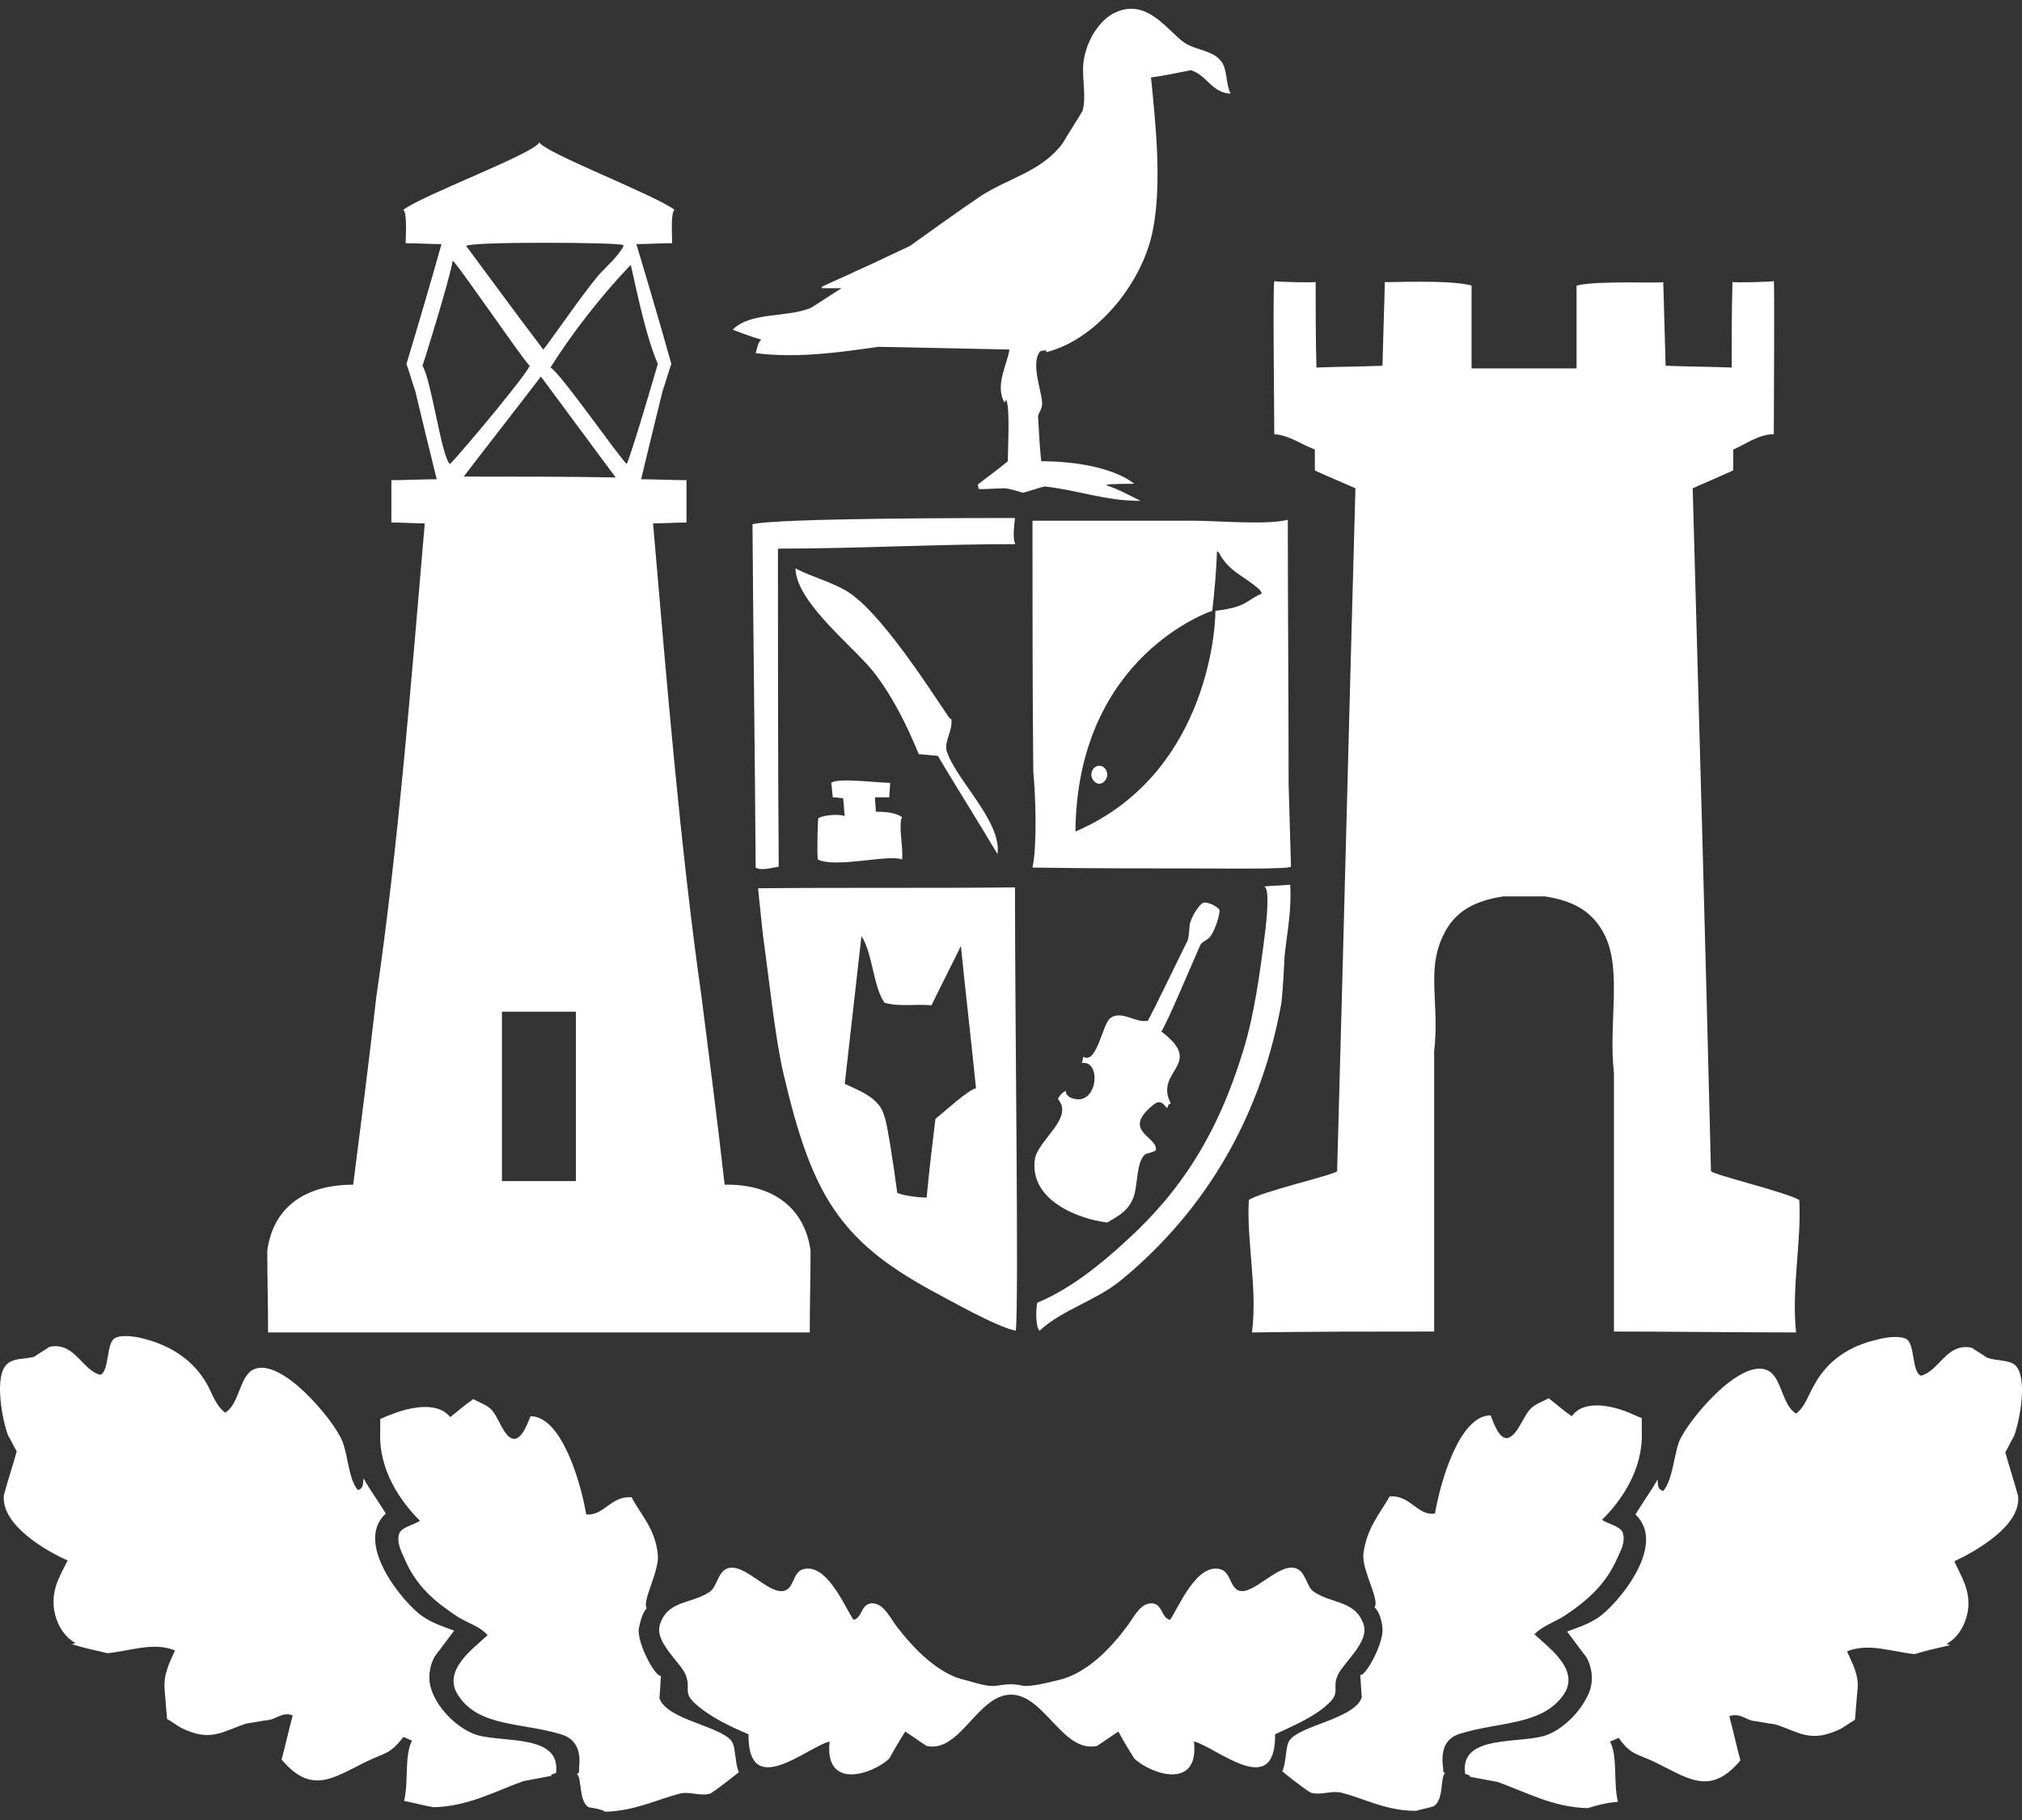 <svg xmlns="http://www.w3.org/2000/svg" width="160" height="144" viewBox="0 0 160 144" fill="none"><rect x="0" y="0" width="160" height="144" fill="#333333" stroke="none"/><path d="M112.038 143.276C109.709 143.276 108.072 142.349 106.184 141.85C105.366 141.636 104.548 142.064 103.792 141.85C103.855 141.993 102.282 140.852 101.463 140.139C101.778 139.569 101.715 138.144 102.03 137.716C102.848 136.504 107.191 136.005 107.758 134.294C107.695 133.724 107.695 133.154 107.632 132.512C108.009 132.726 109.52 130.017 109.394 128.805C109.331 128.164 109.142 127.522 108.765 127.166C109.205 126.596 107.758 124.243 107.883 122.96C108.135 120.893 109.205 119.752 109.961 118.398C111.597 118.255 112.164 119.966 113.548 119.752C113.989 117.186 115.499 111.983 117.954 111.983C118.143 112.482 118.647 113.978 119.339 113.765C120.094 113.551 120.598 111.911 121.164 111.412C121.542 111.056 122.045 110.913 122.549 110.628C123.178 111.127 123.745 111.626 124.374 112.054C125.381 110.628 127.836 111.27 129.221 111.911C129.41 111.983 129.661 112.125 129.913 112.196V113.266C130.039 116.331 128.214 118.826 126.766 120.251C127.144 120.537 128.214 120.75 128.403 121.249C128.654 122.034 128.214 122.746 128.025 123.174C127.081 125.384 125.57 126.667 123.745 127.879C122.927 128.378 122.045 128.663 121.416 129.304C122.549 130.374 125.13 132.156 123.682 134.152C121.982 136.504 118.647 136.219 115.625 137.146C114.555 137.431 113.989 138.215 114.178 139.783C114.241 140.139 114.115 140.211 114.366 140.282C113.926 140.567 114.304 142.421 113.422 142.92C112.982 143.062 112.541 143.133 112.038 143.276Z" fill="white"></path><path d="M125.633 143.062C122.864 142.991 120.724 141.779 118.521 140.995C117.765 140.852 117.01 140.71 116.255 140.567C116.444 140.567 116.255 140.425 115.94 140.353C115.437 137.074 120.598 138.072 122.549 137.217C123.871 136.647 125.193 135.292 125.759 133.867C126.137 132.94 125.948 131.799 125.507 131.087C125.004 130.445 124.5 129.732 123.997 129.091C124.752 128.805 125.696 128.52 126.514 127.95C127.962 126.952 131.99 122.247 129.41 119.824C129.976 118.897 130.606 118.042 131.172 117.044C131.172 117.543 131.172 117.828 131.613 117.97C132.368 117.044 132.431 115.262 132.872 114.05C133.501 112.482 137.655 107.42 139.858 108.418C140.991 108.917 140.991 111.198 142.124 111.84C142.816 111.341 143.068 110.414 143.572 109.559C144.579 107.706 146.278 106.494 148.544 105.995C148.985 105.852 150.244 105.638 150.81 105.924C151.565 106.28 151.251 108.561 152.006 108.846C153.454 108.49 154.02 106.209 156.034 106.636C156.412 106.921 156.852 107.135 157.23 107.42C158.048 107.706 158.867 107.563 159.433 107.991C160.503 108.917 159.811 112.482 159.37 113.622C159.118 114.05 158.929 114.478 158.678 114.905C158.992 116.046 159.37 117.186 159.685 118.327C160 120.75 156.16 122.818 154.649 123.53C155.09 124.6 155.971 125.74 155.719 127.451C155.531 128.52 155.027 129.376 154.335 129.875C154.209 129.946 154.146 130.017 154.02 130.089C154.146 130.089 154.209 130.16 154.335 130.16C153.391 130.374 152.446 130.588 151.502 130.873C149.866 130.73 147.852 129.946 146.152 130.659C146.53 131.514 147.159 132.583 146.971 133.795C146.908 134.579 146.845 135.292 146.782 136.076C146.404 136.29 146.026 136.575 145.649 136.789C143.257 137.93 142.439 137.074 140.488 136.433C139.858 136.362 139.292 136.219 138.662 136.148C138.096 136.005 137.592 135.506 136.837 135.791C137.152 136.932 137.403 138.144 137.718 139.284C135.389 142.064 133.69 140.781 131.109 139.498C129.536 138.714 129.095 138.928 128.088 137.502C127.899 137.573 127.647 137.716 127.396 137.787C128.025 138.928 127.647 140.995 128.025 142.563C127.081 142.634 126.326 142.848 125.633 143.062Z" fill="white"></path><path d="M46.578 142.991C45.76 142.492 46.075 140.638 45.634 140.353C45.886 140.282 45.823 140.139 45.823 139.854C46.011 138.286 45.382 137.502 44.375 137.217C41.354 136.29 37.955 136.646 36.319 134.223C34.871 132.227 37.451 130.445 38.584 129.375C37.955 128.663 37.074 128.449 36.255 127.95C34.43 126.738 32.92 125.526 31.976 123.245C31.787 122.817 31.346 122.033 31.598 121.32C31.787 120.821 32.857 120.608 33.234 120.322C31.787 118.897 29.961 116.402 30.087 113.337V112.267C30.339 112.196 30.528 112.054 30.78 111.982C32.164 111.412 34.556 110.771 35.626 112.125C36.255 111.626 36.822 111.127 37.451 110.699C37.955 110.984 38.459 111.127 38.836 111.483C39.403 111.982 39.843 113.693 40.599 113.836C41.291 113.978 41.794 112.481 41.983 112.054C44.438 112.054 45.949 117.257 46.389 119.823C47.774 119.966 48.34 118.327 49.977 118.469C50.732 119.895 51.865 120.964 52.054 123.031C52.18 124.314 50.795 126.667 51.173 127.237C50.858 127.593 50.669 128.235 50.543 128.876C50.417 130.088 51.928 132.797 52.306 132.583C52.243 133.153 52.243 133.724 52.18 134.365C52.746 136.076 57.089 136.575 57.908 137.787C58.222 138.215 58.159 139.64 58.474 140.211C57.593 140.923 56.082 142.064 56.145 141.921C55.39 142.135 54.572 141.707 53.753 141.921C51.865 142.42 50.229 143.276 47.9 143.347C47.522 143.133 47.019 143.062 46.578 142.991Z" fill="white"></path><path d="M31.975 142.492C32.353 140.924 31.975 138.928 32.605 137.716C32.353 137.645 32.164 137.502 31.912 137.431C30.842 138.856 30.465 138.643 28.891 139.427C26.311 140.71 24.611 141.993 22.282 139.213C22.597 138.072 22.849 136.86 23.163 135.72C22.408 135.435 21.968 135.934 21.338 136.076C20.709 136.148 20.079 136.29 19.513 136.361C17.562 137.003 16.68 137.858 14.351 136.718C13.974 136.504 13.596 136.219 13.219 136.005C13.156 135.221 13.093 134.508 13.03 133.724C12.904 132.441 13.47 131.443 13.848 130.588C12.149 129.875 10.197 130.659 8.498 130.801C7.554 130.588 6.61 130.374 5.666 130.089C5.791 130.089 5.854 130.017 5.98 130.017C5.854 129.946 5.791 129.875 5.666 129.803C4.973 129.304 4.47 128.449 4.281 127.38C4.029 125.669 4.847 124.528 5.351 123.459C3.84 122.818 0.001 120.679 0.315 118.256C0.63 117.115 1.008 115.974 1.323 114.834C1.071 114.406 0.882 113.979 0.63 113.551C0.19 112.41 -0.503 108.846 0.567 107.919C1.134 107.42 1.889 107.563 2.707 107.349C3.085 107.064 3.525 106.85 3.903 106.565C5.917 106.137 6.484 108.418 7.931 108.775C8.687 108.49 8.372 106.209 9.127 105.852C9.694 105.567 10.953 105.781 11.393 105.924C13.596 106.494 15.296 107.634 16.366 109.488C16.806 110.272 17.058 111.198 17.813 111.769C18.946 111.127 18.946 108.846 20.079 108.347C22.282 107.349 26.436 112.41 27.066 113.979C27.569 115.19 27.569 117.044 28.325 117.899C28.765 117.757 28.702 117.471 28.765 116.972C29.332 117.97 29.961 118.826 30.528 119.752C27.947 122.105 31.975 126.881 33.423 127.879C34.241 128.449 35.185 128.734 35.941 129.019C35.437 129.661 34.934 130.374 34.43 131.015C33.989 131.728 33.801 132.869 34.178 133.795C34.682 135.221 36.066 136.575 37.388 137.146C39.276 138.001 44.438 137.003 43.997 140.282C43.682 140.353 43.494 140.496 43.682 140.496C42.927 140.639 42.172 140.781 41.416 140.924C39.214 141.708 37.074 142.92 34.304 142.991C33.486 142.848 32.731 142.634 31.975 142.492Z" fill="white"></path><path d="M80 134.08C77.356 134.08 75.972 138.714 73.328 138.143C72.762 137.787 72.195 137.359 71.629 137.003C71.188 137.716 70.747 138.429 70.37 139.141C68.985 140.424 65.209 141.636 65.649 137.787C63.887 138.215 59.166 142.492 59.229 137.217C57.718 136.575 56.208 135.862 55.012 134.793C54.005 133.866 54.697 133.653 54.257 132.512C53.879 131.585 51.928 130.017 52.18 128.734V128.663C52.746 126.595 54.634 126.952 56.145 125.954C56.711 125.597 56.774 124.528 57.404 124.172C58.6 123.459 60.425 125.74 61.684 125.883C62.88 126.025 62.628 124.457 63.509 124.172C65.397 123.602 66.782 127.023 67.537 128.164C68.293 128.021 68.104 126.667 69.237 126.881C69.992 127.023 70.496 128.092 70.936 128.663C72.195 130.302 74.146 132.441 76.412 132.94C77.042 133.082 78.112 133.51 78.93 133.367C79.748 133.225 80.252 133.225 80.881 133.367C81.51 133.51 83.084 133.082 83.713 132.94C85.979 132.441 87.931 130.373 89.189 128.663C89.63 128.092 90.134 127.023 90.889 126.881C92.022 126.667 91.833 128.021 92.588 128.164C93.344 127.023 94.728 123.602 96.617 124.172C97.498 124.457 97.309 126.025 98.442 125.883C99.701 125.669 101.526 123.459 102.722 124.172C103.351 124.528 103.414 125.597 103.981 125.954C105.491 126.952 107.317 126.595 107.946 128.663V128.734C108.198 130.017 106.31 131.585 105.869 132.512C105.366 133.581 106.121 133.866 105.114 134.793C103.981 135.862 102.407 136.504 100.897 137.217C100.96 142.492 96.239 138.215 94.477 137.787C94.917 141.636 91.141 140.424 89.756 139.141C89.315 138.429 88.875 137.716 88.497 137.003C87.931 137.359 87.364 137.787 86.798 138.143C84.091 138.714 82.644 134.08 80 134.08Z" fill="white"></path><path d="M118.961 70.923C116.632 71.28 115.059 72.135 114.178 74.06C112.856 76.84 113.926 79.335 113.485 83.184C113.485 90.598 113.485 97.94 113.485 105.353C108.702 105.353 103.855 105.353 99.072 105.425C99.512 101.932 98.631 98.225 98.82 94.946C99.701 94.304 105.618 92.95 105.806 92.665C106.31 74.63 106.751 56.667 107.254 38.632C106.121 38.133 103.918 37.206 104.044 37.206C104.044 36.636 104.044 36.137 104.044 35.567C103.037 35.21 102.03 34.426 100.834 34.355C100.834 32.644 100.708 22.522 100.834 22.237C100.834 22.308 104.107 22.379 104.107 22.308C104.107 24.589 104.107 26.799 104.17 29.08C105.932 29.009 107.632 29.009 109.394 28.938C109.457 26.728 109.52 24.518 109.583 22.308C109.583 22.379 114.681 22.094 116.444 22.593C116.444 24.803 116.444 26.942 116.444 29.151H124.752C124.752 26.942 124.752 24.803 124.752 22.593C126.514 22.166 131.613 22.451 131.613 22.308C131.676 24.518 131.739 26.728 131.801 28.938C133.564 29.009 135.263 29.009 137.026 29.08C137.026 26.799 137.026 24.589 137.089 22.308C137.089 22.379 140.299 22.308 140.362 22.237C140.425 22.522 140.362 32.644 140.362 34.355C139.166 34.355 138.159 35.139 137.152 35.567C137.152 36.137 137.152 36.636 137.152 37.206C137.215 37.206 135.074 38.133 133.942 38.632C134.445 56.667 134.949 74.63 135.389 92.665C135.578 92.95 141.495 94.376 142.376 94.946C142.565 98.154 141.746 101.932 142.124 105.425C137.34 105.425 132.494 105.353 127.71 105.353C127.71 98.011 127.71 92.237 127.71 84.895C127.27 81.046 128.34 76.84 127.018 74.06C126.074 72.135 124.563 71.28 122.234 70.923H118.961Z" fill="white"></path><path d="M90.259 39.63C87.364 39.63 85.35 38.775 82.644 38.489C82.077 38.632 81.51 38.846 80.944 38.988C80.503 38.846 80 38.703 79.559 38.632C78.867 38.632 78.237 38.703 77.545 38.703C77.482 38.703 77.482 38.703 77.419 38.632C77.419 38.561 77.419 38.418 77.356 38.347C78.175 37.705 78.993 37.135 79.748 36.493C79.748 35.567 79.937 32.216 79.622 31.646C79.559 31.717 79.496 31.789 79.496 31.86C78.678 30.506 79.748 28.724 79.874 27.654C76.412 27.583 72.95 27.512 69.489 27.44C66.53 27.868 63.069 28.367 59.795 27.939C59.921 27.512 59.984 27.084 60.236 26.87C59.481 26.656 58.725 26.371 57.97 26.086C59.418 24.66 62.124 25.159 64.138 24.375C64.957 23.876 65.775 23.306 66.593 22.807C66.09 22.807 65.523 22.807 65.02 22.807C65.02 22.736 65.02 22.664 65.083 22.664C65.964 22.237 66.845 21.88 67.726 21.453C69.174 20.811 70.621 20.098 72.006 19.457C73.894 18.102 75.783 16.748 77.671 15.465C79.937 14.039 82.455 13.54 84.091 11.33C84.595 10.475 85.161 9.62 85.665 8.764C85.979 7.624 85.602 6.198 85.728 4.986C85.916 3.275 86.987 1.565 88.245 0.994C90.826 -0.218 92.462 2.563 93.784 3.418C94.665 3.988 96.05 3.988 96.68 4.915C97.12 5.556 96.994 6.626 97.372 7.41C95.861 7.338 95.484 5.913 94.225 5.556C93.155 5.77 92.148 5.984 91.078 6.127C91.455 9.833 91.959 14.681 91.204 18.316C90.322 22.593 86.609 26.941 82.769 27.868C82.769 27.797 82.769 27.797 82.832 27.726C82.581 27.726 82.266 27.726 82.203 27.939C81.636 28.937 82.392 30.862 82.455 31.789C82.518 32.359 82.203 32.573 82.14 32.929C82.203 34.141 82.266 35.282 82.392 36.493C85.035 36.493 88.119 36.992 89.756 38.276C89.504 38.276 88.056 38.276 87.553 38.347C87.553 38.347 87.553 38.347 87.616 38.418C88.497 38.703 89.378 39.202 90.259 39.63Z" fill="white"></path><path d="M80.315 70.21C80.315 81.188 80.629 103.215 80.378 105.282C78.993 105.068 74.713 102.644 73.643 102.074C66.341 98.082 64.201 94.376 61.998 84.966C61.306 81.972 60.866 77.481 60.362 73.917C60.236 72.705 60.11 71.493 59.984 70.282C66.279 70.21 74.02 70.282 80.315 70.21ZM70.999 94.376C71.566 94.661 73.328 94.803 73.328 94.732C73.517 92.665 73.769 90.597 74.02 88.53C74.65 88.031 76.664 86.178 77.231 86.107C76.853 82.329 76.412 78.622 76.035 74.844C75.279 76.412 74.461 77.98 73.706 79.549C72.699 79.406 71.125 79.691 69.992 79.335C69.111 78.123 69.048 75.414 68.167 74.06C67.726 77.98 67.286 81.83 66.845 85.75C68.041 86.32 69.677 86.891 69.992 88.388C70.118 88.388 70.747 92.38 70.999 94.376Z" fill="white"></path><path d="M82.266 105.282C81.951 105.068 81.951 103.571 82.077 103.072C84.658 102.003 87.05 100.078 89.064 98.225C93.407 94.304 96.365 89.742 98.379 83.112C99.26 80.261 99.701 76.982 100.142 73.489C100.204 72.848 100.519 70.21 100.016 70.139C100.708 70.068 101.4 70.068 102.093 69.996C102.219 72.064 101.841 73.774 101.652 75.628C101.589 76.84 101.526 78.123 101.4 79.335C99.638 89.172 94.728 96.371 88.623 101.361C86.672 102.929 84.028 103.642 82.266 105.282Z" fill="white"></path><path d="M87.616 96.728C85.287 96.443 81.448 94.946 81.888 91.738C82.077 90.241 85.035 88.459 83.714 86.962C83.84 86.677 84.091 86.392 84.343 86.32C84.343 86.606 84.469 86.677 84.658 86.819C86.861 87.817 87.238 83.826 85.602 84.111C85.665 83.968 85.665 83.754 85.728 83.612C86.798 84.253 87.238 80.974 87.868 80.546C88.749 79.905 89.882 80.974 90.826 80.76C91.204 80.119 92.777 76.84 93.973 74.416C94.099 74.131 94.099 73.347 94.162 73.062C94.414 72.206 94.98 71.565 95.106 71.493C95.421 71.208 96.428 71.779 96.491 71.993C96.554 72.206 96.239 73.418 95.799 74.06C95.547 74.416 95.106 74.487 94.98 74.772C93.847 77.339 92.4 80.832 91.896 81.616C95.421 84.253 91.267 84.681 92.651 87.318C92.337 87.39 92.526 87.461 92.337 87.675C91.959 87.176 91.707 87.033 91.204 87.461C88.686 89.528 91.707 89.956 91.456 91.025C91.204 91.168 90.889 91.239 90.637 91.31C89.882 91.952 90.071 93.663 89.693 94.732C89.253 95.872 88.434 96.229 87.616 96.728Z" fill="white"></path><path d="M61.558 43.408C61.558 51.819 61.558 60.231 61.621 68.571C61.117 68.642 60.236 68.927 59.796 68.642C59.733 59.589 59.607 50.536 59.544 41.483C61.243 40.984 77.797 40.984 80.315 40.984C80.252 41.555 80.126 42.481 80.315 42.98C80.315 42.98 80.315 42.98 80.315 43.052C74.147 43.052 67.789 43.408 61.558 43.408Z" fill="white"></path><path d="M69.237 63.082C69.237 63.438 69.3 63.866 69.3 64.222C70.055 64.222 70.874 64.294 71.377 64.65C71.062 65.292 71.503 67.145 71.377 68C70.307 67.573 66.153 68.713 64.705 68C64.642 67.288 64.705 64.65 64.768 64.721C65.146 64.507 66.405 64.365 66.845 64.579C66.782 64.08 66.782 63.652 66.719 63.153C66.468 63.153 66.153 63.082 65.901 63.082C65.838 62.725 65.838 62.298 65.775 61.941C66.279 61.514 69.489 61.941 70.433 61.941C70.433 62.298 70.37 62.725 70.37 63.082C69.992 63.082 69.615 63.082 69.237 63.082Z" fill="white"></path><path d="M78.93 67.573C77.797 65.648 75.342 61.728 74.21 59.803C73.517 59.732 72.51 59.66 72.699 59.66C71.692 57.237 70.685 55.241 69.3 53.388C67.852 51.392 63.006 47.756 62.943 44.976C64.328 45.689 65.838 46.045 67.097 46.829C70.244 48.825 75.154 57.094 75.216 56.88C75.216 56.88 75.216 56.88 75.279 56.88C75.405 57.807 74.713 58.663 74.902 59.375C75.531 61.585 79.308 65.007 78.93 67.573Z" fill="white"></path><path d="M81.7 41.198C85.917 41.198 90.197 41.198 94.414 41.198C96.239 41.198 100.268 41.555 101.904 41.127C101.904 47.329 101.967 55.811 101.967 62.013C102.03 64.151 102.093 66.361 102.156 68.571C102.03 68.785 96.365 68.714 95.736 68.714C91.078 68.714 86.357 68.714 81.7 68.642C82.077 66.86 81.951 63.011 81.763 61.015C81.7 55.099 81.7 47.044 81.7 41.198ZM95.925 48.327C95.925 48.327 85.225 51.819 85.099 65.791C95.232 61.443 96.176 50.322 96.176 48.327C98.694 48.041 98.631 47.471 99.827 46.972V46.901C99.764 46.83 99.764 46.758 99.701 46.687C98.379 45.475 97.309 45.333 96.428 43.693C96.365 43.693 96.365 43.622 96.302 43.622C96.239 45.19 96.113 46.758 95.925 48.327ZM86.987 60.587C87.365 60.587 87.616 60.944 87.616 61.3C87.616 61.657 87.302 62.013 86.987 62.013C86.672 62.013 86.357 61.657 86.357 61.3C86.357 60.944 86.609 60.587 86.987 60.587Z" fill="white"></path><path d="M42.676 11.259C42.99 12.043 51.928 15.465 53.376 16.605C53.061 16.819 53.187 18.601 53.187 19.243C52.243 19.243 51.299 19.314 50.355 19.314C51.299 22.451 52.243 25.658 53.124 28.795C52.872 29.508 52.683 30.22 52.432 30.933C51.865 33.214 51.299 35.567 50.732 37.919C51.928 37.919 53.124 37.99 54.32 37.99C54.32 39.131 54.32 40.2 54.32 41.341C53.439 41.341 52.557 41.412 51.676 41.412C52.746 53.815 53.816 66.931 55.516 78.907C56.145 83.826 56.775 88.744 57.341 93.734C60.929 93.663 63.635 95.373 64.139 98.938C64.139 101.076 64.076 103.286 64.076 105.424H21.212C21.212 103.286 21.149 101.076 21.149 98.938C21.653 95.373 24.297 93.734 27.947 93.734C28.577 88.815 29.206 83.897 29.773 78.907C31.535 66.86 32.542 53.815 33.612 41.412C32.731 41.412 31.849 41.341 30.968 41.341C30.968 40.2 30.968 39.131 30.968 37.99C32.164 37.99 33.36 37.919 34.556 37.919C33.99 35.638 33.423 33.286 32.857 30.933C32.605 30.22 32.416 29.508 32.164 28.795C33.108 25.658 34.053 22.451 34.934 19.314C33.99 19.314 33.045 19.243 32.101 19.243C32.101 18.601 32.227 16.819 31.913 16.605C33.36 15.465 42.361 12.114 42.676 11.259ZM45.634 80.047H39.717V93.449H45.571V80.047H45.634ZM48.718 37.776C46.767 35.139 44.753 32.43 42.801 29.793C40.787 32.43 38.71 35.068 36.696 37.705C40.724 37.705 44.69 37.705 48.718 37.776ZM49.599 36.707C50.103 35.495 51.865 29.436 52.054 28.795C51.11 26.585 50.48 23.448 49.914 20.954C47.648 23.306 45.256 26.371 43.557 29.08C44.312 29.436 49.096 36.351 49.599 36.707ZM35.626 36.707C36.948 35.282 41.543 29.793 41.92 28.937C41.669 28.866 36.759 21.666 35.878 20.668H35.815C35.563 22.165 33.486 28.866 33.423 28.937C34.115 29.935 34.997 36.493 35.626 36.707ZM42.99 27.654C43.179 27.512 46.011 23.377 47.333 21.809C47.963 21.096 48.907 20.312 49.347 19.457L49.285 19.385C49.033 19.172 37.263 19.1 36.885 19.457C38.899 22.165 40.976 25.017 42.99 27.654Z" fill="white"></path></svg>